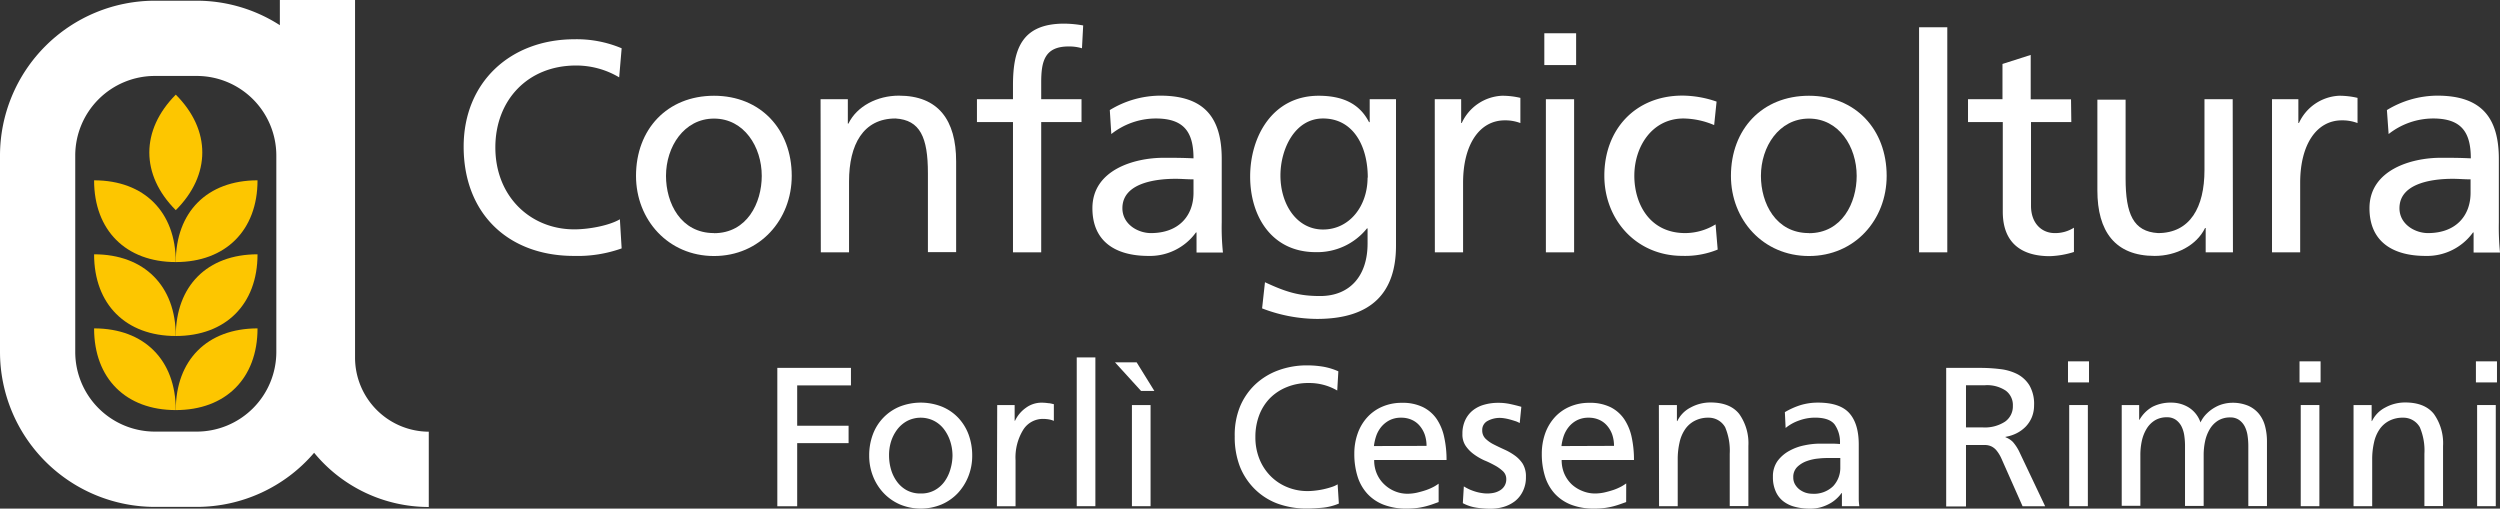 <?xml version="1.0" encoding="UTF-8"?> <svg xmlns="http://www.w3.org/2000/svg" viewBox="0 0 496.06 100.92"><rect x="0" y="0" width="496.06" height="100.92" fill="#333333" stroke="none"/><defs><style>.cls-1{fill:#fff;}.cls-2{fill:#fdc600;}</style></defs><g id="Livello_2" data-name="Livello 2"><g id="Livello_1-2" data-name="Livello 1"><path class="cls-1" d="M70.45,70.91V0H55.53V5A30.49,30.49,0,0,0,39,.14H30.72A30.75,30.75,0,0,0,0,30.85v39a30.76,30.76,0,0,0,30.72,30.73H39A30.65,30.65,0,0,0,62.33,89.84,29.46,29.46,0,0,0,85.08,100.6V85.66A14.71,14.71,0,0,1,70.45,70.91ZM54.83,69.84A15.81,15.81,0,0,1,39,85.64H30.72a15.81,15.81,0,0,1-15.79-15.8v-39A15.8,15.8,0,0,1,30.72,15.07H39A15.8,15.8,0,0,1,54.83,30.85Z"></path><path class="cls-2" d="M34.88,81.37c0-9.91,6.23-16.21,16.22-16.21C51.1,75.11,44.75,81.37,34.88,81.37Z"></path><path class="cls-2" d="M34.88,66.67c0-9.91,6.23-16.21,16.22-16.21C51.1,60.41,44.75,66.67,34.88,66.67Z"></path><path class="cls-2" d="M34.88,52c0-9.92,6.23-16.22,16.22-16.22C51.1,45.71,44.75,52,34.88,52Z"></path><path class="cls-2" d="M34.88,41.7c-7-7-7-15.87,0-22.92C41.92,25.82,41.87,34.73,34.88,41.7Z"></path><path class="cls-2" d="M34.88,81.37c0-9.91-6.24-16.21-16.21-16.21C18.67,75.11,25,81.37,34.88,81.37Z"></path><path class="cls-2" d="M34.88,66.67c0-9.91-6.24-16.21-16.21-16.21C18.67,60.41,25,66.67,34.88,66.67Z"></path><path class="cls-2" d="M34.88,52c0-9.92-6.24-16.22-16.21-16.22C18.67,45.71,25,52,34.88,52Z"></path><path class="cls-1" d="M122.86,15.35A16.64,16.64,0,0,0,114.29,13c-9.59,0-16,6.9-16,16.25,0,9.77,7,16.26,15.65,16.26,3,0,7-.78,9.06-2l.35,5.78a26,26,0,0,1-9.46,1.49C100.78,50.78,92,42.32,92,29.1c0-12.8,9.29-21.31,22-21.31a22.9,22.9,0,0,1,9.35,1.79Z"></path><path class="cls-1" d="M141.68,19c9.23,0,15.42,6.67,15.42,15.9,0,8.7-6.32,15.9-15.42,15.9s-15.48-7.2-15.48-15.9C126.2,25.65,132.39,19,141.68,19Zm0,27.27c6.55,0,9.47-6,9.47-11.37,0-5.78-3.52-11.37-9.47-11.37s-9.53,5.59-9.53,11.37C132.15,40.3,135.07,46.25,141.68,46.25Z"></path><path class="cls-1" d="M162.82,19.69h5.41v4.83h.12c1.67-3.45,5.72-5.54,10-5.54,7.86,0,11.37,4.88,11.37,13.05v18h-5.6V34.35c0-7.09-1.54-10.54-6.43-10.84-6.37,0-9.22,5.12-9.22,12.5V50.07h-5.6Z"></path><path class="cls-1" d="M201,24.22h-7.15V19.69H201V16.9c0-7.38,1.9-12.21,10.18-12.21a22.73,22.73,0,0,1,3.75.36l-.24,4.53a8.71,8.71,0,0,0-2.67-.36c-4.83,0-5.42,3.09-5.42,7.2v3.27h8v4.53h-8V50.07H201Z"></path><path class="cls-1" d="M220.21,21.84a19.31,19.31,0,0,1,10-2.86c8.7,0,12.21,4.29,12.21,12.56V44.11a47.9,47.9,0,0,0,.24,6h-5.24V46.13h-.12a11.27,11.27,0,0,1-9.41,4.65c-6.55,0-11.13-2.86-11.13-9.47,0-7.62,8.34-10,14.11-10,2.2,0,3.75,0,5.95.11,0-5.23-1.9-7.91-7.49-7.91a14.29,14.29,0,0,0-8.82,3.09Zm16.61,13.75c-1.19,0-2.38-.11-3.57-.11-3,0-10.54.48-10.54,5.83,0,3.21,3.1,4.94,5.66,4.94,5.54,0,8.45-3.45,8.45-8Z"></path><path class="cls-1" d="M277,48.75c0,9.23-4.77,14.53-15.67,14.53a30.73,30.73,0,0,1-10.9-2.09L251,56c4.28,2,6.84,2.74,10.95,2.74,5.9,0,9.41-4,9.41-10.42v-3h-.12a12.66,12.66,0,0,1-10.18,4.71c-8.7,0-13-7.09-13-15S252.48,19,261.65,19c5.36,0,8.34,2,10,5.24h.13V19.69H277Zm-5.6-13.51c0-6.31-2.92-11.73-8.87-11.73-5.66,0-8.46,6.13-8.46,11.31,0,5.71,3.22,10.72,8.46,10.72S271.36,40.9,271.36,35.24Z"></path><path class="cls-1" d="M284.69,19.69h5.24V24.4h.12A9.26,9.26,0,0,1,298,19a15.61,15.61,0,0,1,3.68.42v5a8.4,8.4,0,0,0-3.09-.54c-5,0-8.28,4.77-8.28,12.39V50.07h-5.6Z"></path><path class="cls-1" d="M312.74,12.91h-6.31V6.6h6.31Zm-6,6.78h5.6V50.07h-5.6Z"></path><path class="cls-1" d="M340.13,24.82a16.07,16.07,0,0,0-6.07-1.31c-6.26,0-9.77,5.59-9.77,11.37,0,5.42,2.92,11.37,10.12,11.37a11.6,11.6,0,0,0,6-1.73l.42,5a17.08,17.08,0,0,1-7,1.25c-9.17,0-15.49-7.2-15.49-15.9,0-9.23,6.2-15.9,15.49-15.9a21,21,0,0,1,6.78,1.19Z"></path><path class="cls-1" d="M358.94,19c9.23,0,15.42,6.67,15.42,15.9,0,8.7-6.31,15.9-15.42,15.9s-15.48-7.2-15.48-15.9C343.46,25.65,349.65,19,358.94,19Zm0,27.27c6.55,0,9.47-6,9.47-11.37,0-5.78-3.52-11.37-9.47-11.37s-9.53,5.59-9.53,11.37C349.41,40.3,352.33,46.25,358.94,46.25Z"></path><path class="cls-1" d="M380.79,5.41h5.6V50.07h-5.6Z"></path><path class="cls-1" d="M411,24.22h-8V40.83c0,3.52,2.15,5.42,4.71,5.42a6.91,6.91,0,0,0,3.81-1.07V50a17.85,17.85,0,0,1-4.77.83c-5.77,0-9.35-2.74-9.35-8.81V24.22H390.5V19.69h6.84v-7l5.6-1.79v8.81h8Z"></path><path class="cls-1" d="M443.07,50.07h-5.41V45.24h-.12c-1.67,3.45-5.72,5.54-10,5.54-7.86,0-11.37-4.88-11.37-13v-18h5.6V35.41c0,7.09,1.55,10.54,6.43,10.84,6.37,0,9.22-5.12,9.22-12.5V19.69h5.6Z"></path><path class="cls-1" d="M450.82,19.69h5.23V24.4h.12A9.25,9.25,0,0,1,464.09,19a15.79,15.79,0,0,1,3.7.42v5a8.5,8.5,0,0,0-3.11-.54c-5,0-8.27,4.77-8.27,12.39V50.07h-5.59Z"></path><path class="cls-1" d="M473.62,21.84a19.31,19.31,0,0,1,10-2.86c8.69,0,12.21,4.29,12.21,12.56V44.11a51.16,51.16,0,0,0,.23,6h-5.24V46.13h-.12a11.24,11.24,0,0,1-9.4,4.65c-6.56,0-11.14-2.86-11.14-9.47,0-7.62,8.34-10,14.11-10,2.21,0,3.76,0,6,.11,0-5.23-1.9-7.91-7.49-7.91a14.33,14.33,0,0,0-8.82,3.09Zm16.6,13.75c-1.18,0-2.38-.11-3.56-.11-3,0-10.55.48-10.55,5.83,0,3.21,3.11,4.94,5.66,4.94,5.54,0,8.45-3.45,8.45-8Z"></path><path class="cls-1" d="M154.24,73h14.61v3.47H158.18v8h10.2v3.46h-10.2v12.52h-3.94Z"></path><path class="cls-1" d="M172.47,90.4a11.75,11.75,0,0,1,.73-4.21,9.54,9.54,0,0,1,5.32-5.51,11.45,11.45,0,0,1,8.36,0,9.38,9.38,0,0,1,3.23,2.19,9.82,9.82,0,0,1,2.07,3.32,12,12,0,0,1,.73,4.21,11,11,0,0,1-.75,4.08,10.59,10.59,0,0,1-2.09,3.35,9.69,9.69,0,0,1-3.23,2.26,10.74,10.74,0,0,1-8.28,0,9.9,9.9,0,0,1-3.23-2.26,10.3,10.3,0,0,1-2.11-3.35A11,11,0,0,1,172.47,90.4Zm3.94,0a9.84,9.84,0,0,0,.37,2.68,7.61,7.61,0,0,0,1.15,2.42,5.93,5.93,0,0,0,1.94,1.75,5.66,5.66,0,0,0,2.84.67,5.51,5.51,0,0,0,2.79-.67,5.86,5.86,0,0,0,1.95-1.75,7.81,7.81,0,0,0,1.14-2.42A9.86,9.86,0,0,0,189,90.4a9.31,9.31,0,0,0-.43-2.77,8.12,8.12,0,0,0-1.23-2.42,5.83,5.83,0,0,0-2-1.7,5.89,5.89,0,0,0-5.3,0,6.17,6.17,0,0,0-2,1.7,7.91,7.91,0,0,0-1.24,2.42A9,9,0,0,0,176.41,90.4Z"></path><path class="cls-1" d="M197.87,80.37h3.46v3.11h.08a6.57,6.57,0,0,1,2.18-2.58,5.25,5.25,0,0,1,3-1A9.4,9.4,0,0,1,208,80c.34,0,.71.12,1.11.2v3.31A4.41,4.41,0,0,0,208,83.2a7.19,7.19,0,0,0-1-.08,4.6,4.6,0,0,0-4,2.21,10.48,10.48,0,0,0-1.49,6v9.13h-3.7Z"></path><path class="cls-1" d="M213.65,70.92h3.7v29.52h-3.7Z"></path><path class="cls-1" d="M229.05,77.57h-2.64l-5.16-5.67h4.29Zm-4.45,2.8h3.7v20.07h-3.7Z"></path><path class="cls-1" d="M265.34,77.49A11,11,0,0,0,259.67,76a11.14,11.14,0,0,0-4.31.8A9.94,9.94,0,0,0,252,79a9.81,9.81,0,0,0-2.15,3.4,12,12,0,0,0-.75,4.29,11.47,11.47,0,0,0,.81,4.41,10.15,10.15,0,0,0,2.23,3.39,9.84,9.84,0,0,0,3.3,2.18,10.43,10.43,0,0,0,4,.77,12.38,12.38,0,0,0,1.57-.1,15.15,15.15,0,0,0,1.64-.27c.53-.12,1.05-.26,1.53-.42a5.3,5.3,0,0,0,1.24-.55l.24,3.82a11,11,0,0,1-3.31.83c-1.15.1-2.14.16-2.95.16a16.84,16.84,0,0,1-5.95-1A12.74,12.74,0,0,1,248.93,97,13.05,13.05,0,0,1,246,92.51a16.22,16.22,0,0,1-1-5.93A14.92,14.92,0,0,1,246,80.8a12.86,12.86,0,0,1,3-4.45,13.37,13.37,0,0,1,4.6-2.85,16.3,16.3,0,0,1,5.81-1,19.31,19.31,0,0,1,3.15.26,12.7,12.7,0,0,1,3,.92Z"></path><path class="cls-1" d="M285.46,99.62l-1.14.41c-.39.14-.83.28-1.32.41a14,14,0,0,1-1.69.34,15.81,15.81,0,0,1-2.19.14,12.4,12.4,0,0,1-4.62-.79,8.61,8.61,0,0,1-3.23-2.21,9.07,9.07,0,0,1-1.91-3.42,14.81,14.81,0,0,1-.63-4.45A11.82,11.82,0,0,1,269.4,86a9.38,9.38,0,0,1,1.91-3.21,8.61,8.61,0,0,1,3-2.11,9.63,9.63,0,0,1,3.86-.75,9.15,9.15,0,0,1,4.21.87,7.14,7.14,0,0,1,2.72,2.38,10.25,10.25,0,0,1,1.47,3.6,20.63,20.63,0,0,1,.46,4.49H272.67A6.67,6.67,0,0,0,273.2,94a6.34,6.34,0,0,0,1.46,2.1,6.69,6.69,0,0,0,2.12,1.38,6.51,6.51,0,0,0,2.5.49,8.79,8.79,0,0,0,1.87-.21c.64-.15,1.25-.32,1.81-.51a10.69,10.69,0,0,0,1.5-.65,8.21,8.21,0,0,0,1-.63Zm-2.4-11.15a7,7,0,0,0-.33-2.16,5.61,5.61,0,0,0-1-1.79,4.36,4.36,0,0,0-1.57-1.2,5,5,0,0,0-2.13-.44,4.93,4.93,0,0,0-2.34.52,5.34,5.34,0,0,0-1.62,1.31,5.84,5.84,0,0,0-1,1.8,9.9,9.9,0,0,0-.45,2Z"></path><path class="cls-1" d="M290.46,96.51a10.15,10.15,0,0,0,1.18.63,10.57,10.57,0,0,0,1.26.45,8.3,8.3,0,0,0,1.2.25,6.28,6.28,0,0,0,1,.08,6.59,6.59,0,0,0,1.3-.13,3.94,3.94,0,0,0,1.22-.48,2.61,2.61,0,0,0,.9-.88,2.49,2.49,0,0,0,.36-1.38,2.09,2.09,0,0,0-.65-1.54,7.75,7.75,0,0,0-1.62-1.16c-.64-.35-1.33-.7-2.08-1a11.67,11.67,0,0,1-2.09-1.22,6.81,6.81,0,0,1-1.61-1.65,4,4,0,0,1-.65-2.37,6.24,6.24,0,0,1,.55-2.73,5.41,5.41,0,0,1,1.49-1.93,6.29,6.29,0,0,1,2.25-1.14,10,10,0,0,1,2.79-.38,11.22,11.22,0,0,1,2.4.24c.74.16,1.47.34,2.21.55l-.32,3.23a4.21,4.21,0,0,0-.84-.38c-.36-.11-.72-.23-1.1-.33a9.63,9.63,0,0,0-1.11-.24,6.4,6.4,0,0,0-.84-.08,5,5,0,0,0-2.48.6,2,2,0,0,0-1.07,1.85,2.27,2.27,0,0,0,.65,1.67,6.48,6.48,0,0,0,1.62,1.14c.64.33,1.34.66,2.08,1a11.55,11.55,0,0,1,2.09,1.19A6.11,6.11,0,0,1,302.13,92a4.78,4.78,0,0,1,.65,2.64,6.1,6.1,0,0,1-.59,2.79,5.59,5.59,0,0,1-1.57,2,6.88,6.88,0,0,1-2.24,1.14,9.09,9.09,0,0,1-2.6.38,19.4,19.4,0,0,1-2.84-.22,8.47,8.47,0,0,1-2.68-.89Z"></path><path class="cls-1" d="M322.67,99.62l-1.15.41c-.39.14-.83.28-1.31.41a14.14,14.14,0,0,1-1.7.34,15.76,15.76,0,0,1-2.18.14,12.42,12.42,0,0,1-4.63-.79,8.69,8.69,0,0,1-3.23-2.21,9.07,9.07,0,0,1-1.91-3.42,14.81,14.81,0,0,1-.63-4.45A12.06,12.06,0,0,1,306.6,86a9.54,9.54,0,0,1,1.91-3.21,8.56,8.56,0,0,1,3-2.11,9.58,9.58,0,0,1,3.85-.75,9.19,9.19,0,0,1,4.22.87,7.18,7.18,0,0,1,2.71,2.38,10.26,10.26,0,0,1,1.48,3.6,21.29,21.29,0,0,1,.45,4.49H309.87A6.84,6.84,0,0,0,310.4,94a6.49,6.49,0,0,0,1.46,2.1A6.81,6.81,0,0,0,314,97.43a6.55,6.55,0,0,0,2.5.49,8.72,8.72,0,0,0,1.87-.21c.65-.15,1.25-.32,1.82-.51a11.07,11.07,0,0,0,1.49-.65,9.38,9.38,0,0,0,1-.63Zm-2.41-11.15a7,7,0,0,0-.33-2.16,5.43,5.43,0,0,0-1-1.79,4.36,4.36,0,0,0-1.57-1.2,5,5,0,0,0-2.13-.44,5,5,0,0,0-2.34.52,5.18,5.18,0,0,0-1.61,1.31,6.08,6.08,0,0,0-1,1.8,9.9,9.9,0,0,0-.45,2Z"></path><path class="cls-1" d="M329.16,80.37h3.58v3.18h.08a5.87,5.87,0,0,1,2.64-2.69,8.18,8.18,0,0,1,3.94-1q3.9,0,5.71,2.29a10,10,0,0,1,1.81,6.33v11.93h-3.7V90.05a11.92,11.92,0,0,0-.91-5.28A3.74,3.74,0,0,0,339,82.88a5.73,5.73,0,0,0-2.73.62,5.18,5.18,0,0,0-1.91,1.69,7.35,7.35,0,0,0-1.1,2.62,14.62,14.62,0,0,0-.36,3.34v9.29h-3.7Z"></path><path class="cls-1" d="M354.16,81.78a14.92,14.92,0,0,1,3-1.36,11.78,11.78,0,0,1,3.58-.53q4.34,0,6.21,2.09c1.24,1.39,1.87,3.46,1.87,6.22v8.31q0,1.72,0,2.61a11.85,11.85,0,0,0,.12,1.32h-3.46v-2.6h-.08a6.21,6.21,0,0,1-.87,1,6.66,6.66,0,0,1-1.32,1,8.5,8.5,0,0,1-1.77.77,7.52,7.52,0,0,1-2.26.32,11.51,11.51,0,0,1-3-.36,6.33,6.33,0,0,1-2.35-1.12,5,5,0,0,1-1.51-2,6.78,6.78,0,0,1-.53-2.83,5.22,5.22,0,0,1,.92-3.15,7.15,7.15,0,0,1,2.31-2,10.22,10.22,0,0,1,3-1.1,15,15,0,0,1,3.07-.34h2c.57,0,1.23,0,2,.08a6.09,6.09,0,0,0-1.08-3.92c-.72-.88-2-1.32-3.88-1.32a9.28,9.28,0,0,0-3.13.56,8.65,8.65,0,0,0-2.69,1.49Zm11,9.1c-.39,0-.78,0-1.18,0s-.78,0-1.18,0-1.14,0-1.93.1a9.17,9.17,0,0,0-2.3.49,5.3,5.3,0,0,0-1.93,1.16,2.76,2.76,0,0,0-.81,2.11,2.67,2.67,0,0,0,.36,1.39,3.51,3.51,0,0,0,.88,1,4.3,4.3,0,0,0,1.2.63,4.35,4.35,0,0,0,1.3.21,5.46,5.46,0,0,0,4.18-1.51,5.32,5.32,0,0,0,1.41-3.76Z"></path><path class="cls-1" d="M386.17,73h6.73a31.91,31.91,0,0,1,4,.24,10,10,0,0,1,3.4,1,6.18,6.18,0,0,1,2.4,2.25,7.33,7.33,0,0,1,.91,3.93,6.27,6.27,0,0,1-.43,2.33,6,6,0,0,1-1.2,1.87,6.81,6.81,0,0,1-1.82,1.34,7.61,7.61,0,0,1-2.22.72v.08a4.17,4.17,0,0,1,1.46.93,8.78,8.78,0,0,1,1.22,1.83l5.19,10.94h-4.48l-4.22-9.52a7.13,7.13,0,0,0-.94-1.54,3.07,3.07,0,0,0-1-.81,3.12,3.12,0,0,0-1.2-.29c-.43,0-.91,0-1.43,0H390.1v12.2h-3.93Zm3.93,11.81h3.35a7.33,7.33,0,0,0,4.39-1.14,3.69,3.69,0,0,0,1.56-3.15,3.55,3.55,0,0,0-1.4-3,6.64,6.64,0,0,0-4.12-1.08H390.1Z"></path><path class="cls-1" d="M414.51,75.88h-4.17V71.7h4.17Zm-3.93,4.49h3.7v20.07h-3.7Z"></path><path class="cls-1" d="M421,80.37h3.46v2.91h.08a6.76,6.76,0,0,1,2.6-2.58,8,8,0,0,1,3.78-.81,6.55,6.55,0,0,1,3.33.93,5.62,5.62,0,0,1,2.38,3,6,6,0,0,1,1.3-1.81,7.48,7.48,0,0,1,1.65-1.22,6.64,6.64,0,0,1,1.73-.67,7.15,7.15,0,0,1,1.54-.2,8,8,0,0,1,3.25.59,5.76,5.76,0,0,1,2.14,1.62,6.47,6.47,0,0,1,1.2,2.42,11.74,11.74,0,0,1,.38,3v12.87h-3.7v-12a14,14,0,0,0-.14-1.92,6,6,0,0,0-.53-1.8,3.64,3.64,0,0,0-1.1-1.33,2.94,2.94,0,0,0-1.82-.54,4.47,4.47,0,0,0-2.42.63,5,5,0,0,0-1.63,1.68,7.88,7.88,0,0,0-.93,2.38,13.18,13.18,0,0,0-.29,2.76v10.11h-3.7v-12a14,14,0,0,0-.14-1.92,6,6,0,0,0-.53-1.8,3.64,3.64,0,0,0-1.1-1.33,2.93,2.93,0,0,0-1.81-.54,4.48,4.48,0,0,0-2.43.63,5,5,0,0,0-1.63,1.68,7.88,7.88,0,0,0-.93,2.38,13.18,13.18,0,0,0-.29,2.76v10.11H421Z"></path><path class="cls-1" d="M460.46,75.88h-4.18V71.7h4.18Zm-3.94,4.49h3.7v20.07h-3.7Z"></path><path class="cls-1" d="M467,80.37h3.59v3.18h.07a5.92,5.92,0,0,1,2.64-2.69,8.18,8.18,0,0,1,3.94-1q3.9,0,5.71,2.29a10,10,0,0,1,1.81,6.33v11.93h-3.7V90.05a11.77,11.77,0,0,0-.91-5.28,3.74,3.74,0,0,0-3.34-1.89,5.77,5.77,0,0,0-2.74.62,5.26,5.26,0,0,0-1.91,1.69,7.35,7.35,0,0,0-1.1,2.62,14.62,14.62,0,0,0-.36,3.34v9.29H467Z"></path><path class="cls-1" d="M495.46,75.88h-4.18V71.7h4.18Zm-3.94,4.49h3.7v20.07h-3.7Z"></path></g></g></svg> 